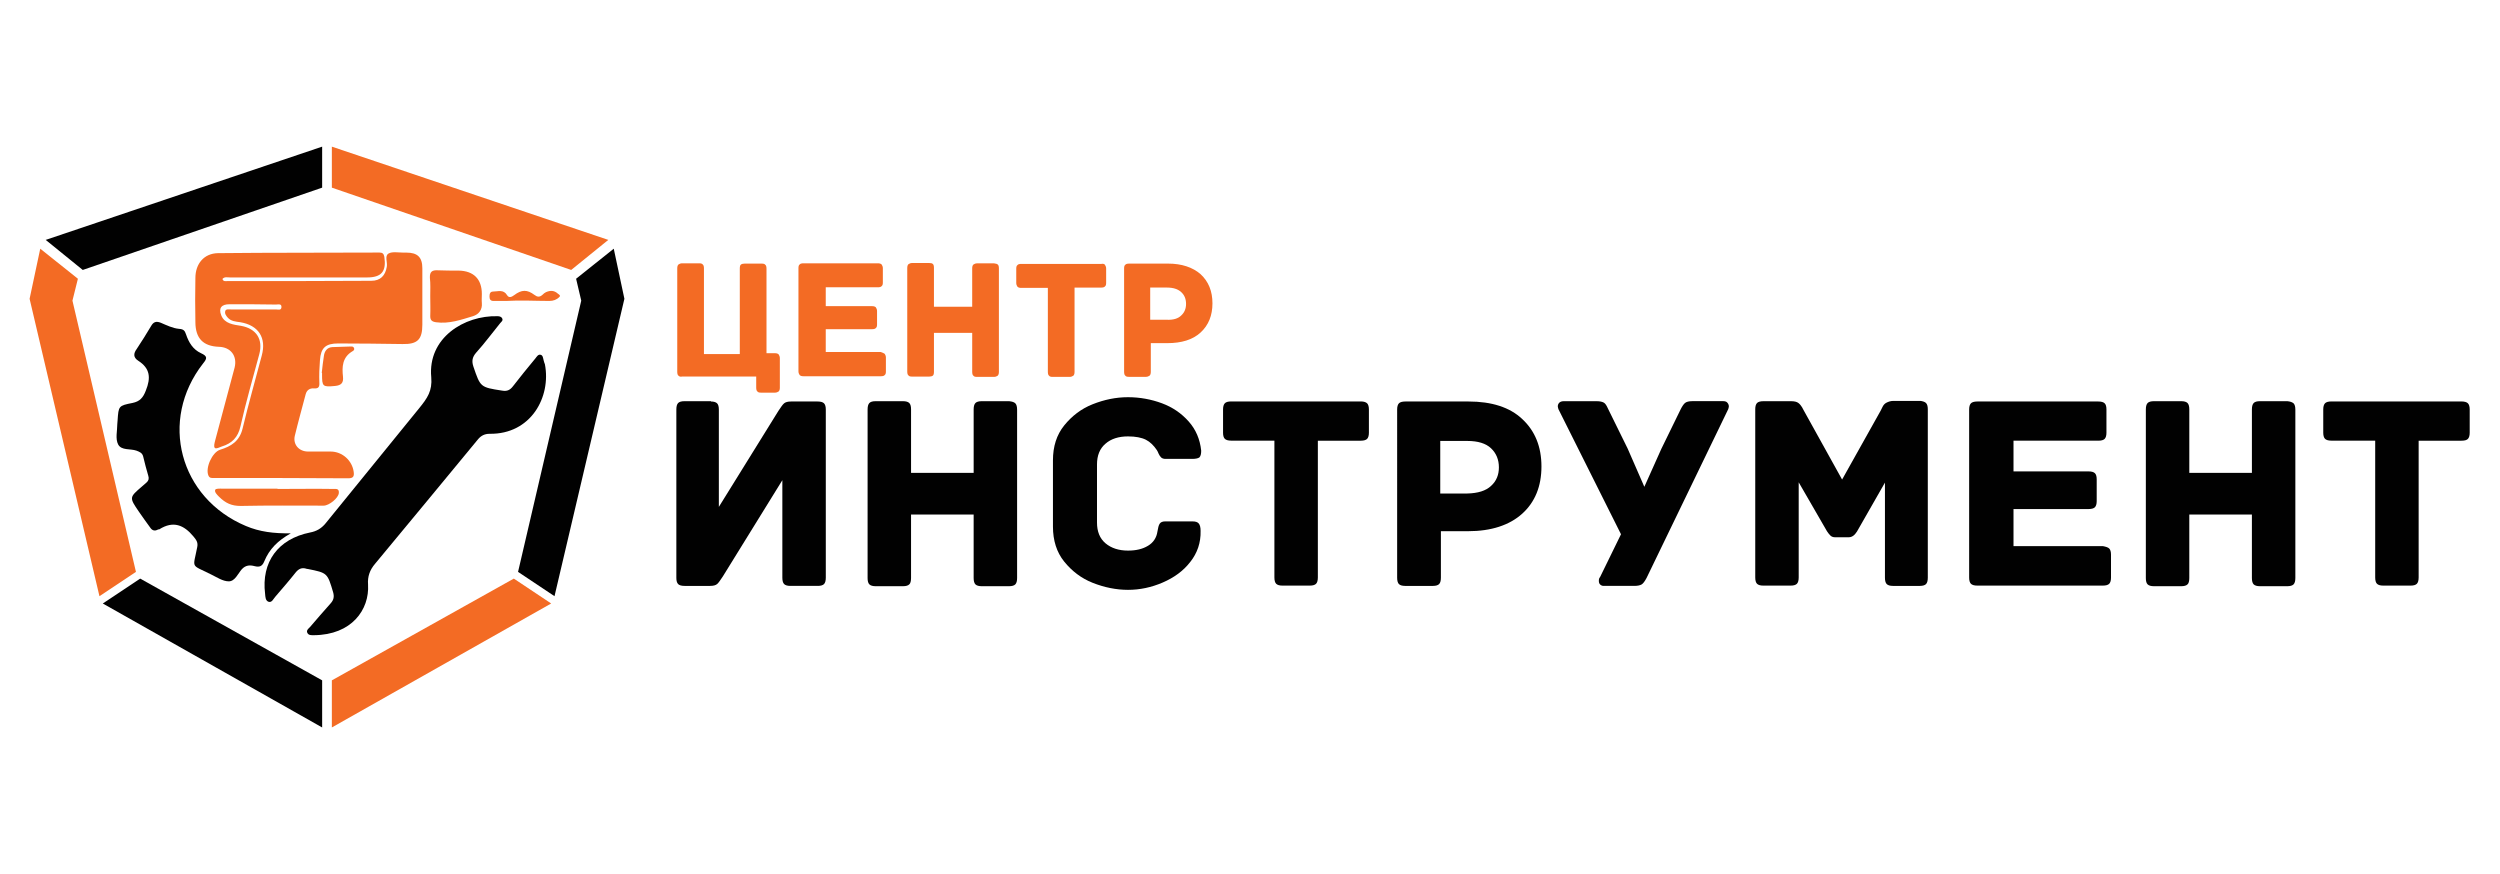<?xml version="1.0" encoding="utf-8"?>
<!-- Generator: Adobe Illustrator 28.2.0, SVG Export Plug-In . SVG Version: 6.00 Build 0)  -->
<svg version="1.1" id="Layer_1" xmlns="http://www.w3.org/2000/svg" xmlns:xlink="http://www.w3.org/1999/xlink" x="0px" y="0px"
	 viewBox="0 0 5000 1749" style="enable-background:new 0 0 5000 1749;" xml:space="preserve">
<style type="text/css">
	.st0{fill:#F36B24;}
	.st1{fill:#010101;}
</style>
<g>
	<g>
		<path class="st0" d="M1356.9,751.3c-1.8-1.2-2.4-4.3-2.4-7.9V536.9c0-3.6,0.6-6.1,2.4-7.9c1.8-1.2,4.3-2.4,7.3-2.4h34
			c3.6,0,6.1,0.6,7.3,2.4c1.8,1.2,2.4,4.3,2.4,7.9v171.3h71.7V536.9c0-3.6,0.6-6.7,2.4-7.9c1.8-1.2,4.3-1.8,7.3-1.8h34
			c3.6,0,6.1,0.6,7.3,2.4c1.8,1.2,2.4,4.3,2.4,7.9v168.9h16.4c3.6,0,6.1,0.6,7.9,2.4c1.2,1.8,2.4,4.3,2.4,7.3V775
			c0,3.6-0.6,6.1-2.4,7.9c-1.8,1.2-4.3,2.4-7.3,2.4h-27.9c-3.6,0-6.1-0.6-7.3-2.4c-1.8-1.2-2.4-4.3-2.4-7.9v-21.9h-148.2
			C1361.1,753.8,1358.7,753.2,1356.9,751.3z"/>
		<path class="st0" d="M1769.4,707.6c1.2,1.8,2.4,4.3,2.4,7.3v27.9c0,3.6-0.6,6.1-2.4,7.3c-1.2,1.8-4.3,2.4-7.9,2.4h-154.3
			c-3.6,0-6.1-0.6-7.9-2.4c-1.2-1.8-2.4-4.3-2.4-7.3V536.3c0-3.6,0.6-6.1,2.4-7.3c1.2-1.8,4.3-2.4,7.9-2.4h148.2
			c3.6,0,6.1,0.6,7.9,2.4c1.2,1.8,2.4,4.3,2.4,7.3v28.6c0,3.6-0.6,6.1-2.4,7.3c-1.2,1.8-4.3,2.4-7.9,2.4h-103.9v37.7h92.3
			c3.6,0,6.1,0.6,7.9,2.4c1.2,1.8,2.4,4.3,2.4,7.3v26.7c0,3.6-0.6,6.1-2.4,7.3c-1.2,1.8-4.3,2.4-7.9,2.4h-92.3V704h110
			C1765.2,705.2,1767.6,706.4,1769.4,707.6z"/>
		<path class="st0" d="M1995.4,529c1.8,1.2,2.4,4.3,2.4,7.9v206.6c0,3.6-0.6,6.1-2.4,7.9c-1.8,1.2-4.3,2.4-7.3,2.4h-34
			c-3.6,0-6.1-0.6-7.3-2.4c-1.8-1.2-2.4-4.3-2.4-7.9v-77.8h-76.5v77.8c0,3.6-0.6,6.7-2.4,7.9s-4.3,1.8-7.3,1.8h-34
			c-3.6,0-6.1-0.6-7.3-2.4c-1.8-1.2-2.4-4.3-2.4-7.9V536.3c0-3.6,0.6-6.1,2.4-7.9c1.8-1.2,4.3-2.4,7.3-2.4h34c3.6,0,6.1,0.6,7.3,1.8
			c1.8,1.2,2.4,4.3,2.4,7.9v77.8h76.5v-76.5c0-3.6,0.6-6.1,2.4-7.9c1.8-1.2,4.3-2.4,7.3-2.4h34
			C1991.8,527.2,1994.2,527.8,1995.4,529z"/>
		<path class="st0" d="M2209.9,529.6c1.2,1.8,2.4,4.3,2.4,7.3v28.6c0,3.6-0.6,6.1-2.4,7.3c-1.2,1.8-4.3,2.4-7.9,2.4h-52.9v168.3
			c0,3.6-0.6,6.1-2.4,7.9c-1.8,1.2-4.3,2.4-7.3,2.4h-34c-3.6,0-6.1-0.6-7.3-2.4c-1.8-1.2-2.4-4.3-2.4-7.9V575.8h-52.9
			c-3.6,0-6.1-0.6-7.9-2.4c-1.2-1.8-2.4-4.3-2.4-7.3v-28.6c0-3.6,0.6-6.1,2.4-7.3c1.2-1.8,4.3-2.4,7.9-2.4h159.8
			C2206.2,527.2,2208.7,527.8,2209.9,529.6z"/>
		<path class="st0" d="M2401.2,548.4c15.8,14.6,23.7,34,23.7,58.3c0,24.3-7.9,43.7-23.7,58.3c-15.8,14.6-38.3,21.3-66.8,21.3h-32.8
			v57.1c0,3.6-0.6,6.1-2.4,7.9c-1.8,1.2-4.3,2.4-7.3,2.4h-34c-3.6,0-6.1-0.6-7.3-2.4c-1.8-1.2-2.4-4.3-2.4-7.9V536.9
			c0-3.6,0.6-6.1,2.4-7.3c1.2-1.8,4.3-2.4,7.9-2.4h77.8C2363,527.2,2385.4,534.5,2401.2,548.4z M2362.4,631c6.7-6.1,9.7-14,9.7-23.1
			c0-9.7-3-17.6-9.7-23.7c-6.7-6.1-15.8-9.1-29.2-9.1h-32.8v64.4h32.8C2346.6,640.2,2356.3,637.1,2362.4,631z"/>
	</g>
	<g>
		<path class="st1" d="M1421.9,803c5.5,0,9.7,1.2,12.2,3.6s3.6,6.7,3.6,12.8v194.4l119.1-192c4.9-7.3,8.5-12.8,11.5-15.2
			c3-2.4,7.3-3.6,14-3.6h52.9c6.1,0,10.3,1.2,12.8,3.6c2.4,2.4,3.6,6.7,3.6,12.2v336.6c0,6.1-1.2,10.3-3.6,12.8
			c-2.4,2.4-6.7,3.6-12.2,3.6h-55.3c-5.5,0-9.7-1.2-12.2-3.6c-2.4-2.4-3.6-6.7-3.6-12.8v-195l-119.1,192.6
			c-4.9,7.3-8.5,12.8-11.5,15.2s-7.3,3.6-14,3.6h-51c-6.1,0-10.3-1.2-12.8-3.6c-2.4-2.4-3.6-6.7-3.6-12.2V818.8
			c0-6.1,1.2-10.3,3.6-12.8c2.4-2.4,6.7-3.6,12.2-3.6h53.5V803z"/>
		<path class="st1" d="M2030.6,806.6c2.4,2.4,3.6,6.7,3.6,12.8V1156c0,6.1-1.2,10.3-3.6,12.8c-2.4,2.4-6.7,3.6-12.2,3.6h-55.3
			c-5.5,0-9.7-1.2-12.2-3.6c-2.4-2.4-3.6-6.7-3.6-12.8v-127h-125.2v127c0,6.1-1.2,10.9-3.6,12.8c-2.4,2.4-6.7,3.6-12.2,3.6h-55.3
			c-5.5,0-9.7-1.2-12.2-3.6s-3.6-6.7-3.6-12.8V818.8c0-6.1,1.2-10.3,3.6-12.8s6.7-3.6,12.2-3.6h55.3c5.5,0,9.7,1.2,12.2,3.6
			s3.6,6.7,3.6,12.8v127h125.2v-127c0-6.1,1.2-10.3,3.6-12.8c2.4-2.4,6.7-3.6,12.2-3.6h55.3C2024,803,2028.2,804.2,2030.6,806.6z"/>
		<path class="st1" d="M2380.6,1123.8c-14,18.2-32.8,31.6-55.3,41.3c-22.5,9.7-45.6,14.6-69.3,14.6s-47.4-4.9-70.5-14
			s-41.9-23.7-57.1-42.5s-22.5-42.5-22.5-69.9V920.8c0-27.9,7.3-51,22.5-69.9c15.2-18.8,34-33.4,57.1-42.5c23.1-9.1,46.2-14,70.5-14
			c23.7,0,46.8,4.3,68,12.2s38.9,20,53.5,36.5c14,15.8,22.5,35.2,24.9,58.3c0,6.7-1.2,10.9-3.6,13.4c-2.4,1.8-7.3,3-14,3h-54.1
			c-3.6,0-6.7-1.2-8.5-3c-1.8-1.8-3.6-4.3-4.9-7.3c-1.2-3-2.4-5.5-3.6-7.3c-6.1-9.1-13.4-16.4-21.9-20.7c-8.5-4.3-20.7-6.7-35.8-6.7
			c-18.8,0-34,4.9-45,14.6c-11.5,9.7-17,23.7-17,41.3v116.6c0,17.6,5.5,31.6,17,41.3s26.7,14.6,45,14.6c15.8,0,29.2-3,40.1-9.7
			c10.3-6.1,17-15.8,18.8-28.6c1.2-7.3,2.4-12.2,4.3-15.2c1.8-3,5.5-4.9,10.9-4.9h54.7c6.1,0,10.3,1.2,12.8,4.3
			c2.4,3,3.6,7.9,3.6,14.6C2401.8,1085.5,2394.6,1106.1,2380.6,1123.8z"/>
		<path class="st1" d="M2734.2,806.6c2.4,2.4,3.6,6.7,3.6,12.2v46.8c0,5.5-1.2,9.7-3.6,12.2c-2.4,2.4-6.7,3.6-12.8,3.6h-85.7v273.4
			c0,6.1-1.2,10.3-3.6,12.8c-2.4,2.4-6.7,3.6-12.2,3.6h-55.3c-5.5,0-9.7-1.2-12.2-3.6c-2.4-2.4-3.6-6.7-3.6-12.8V881.3h-86.3
			c-6.1,0-10.3-1.2-12.8-3.6s-3.6-6.7-3.6-12.2v-46.8c0-5.5,1.2-9.7,3.6-12.2s6.7-3.6,12.8-3.6h260
			C2727.5,803,2731.7,804.2,2734.2,806.6z"/>
		<path class="st1" d="M3044.6,838.2c25.5,23.7,38.3,55.3,38.3,94.8s-12.8,71.1-38.3,94.2c-25.5,23.1-62,35.2-108.7,35.2h-54.1v93
			c0,6.1-1.2,10.3-3.6,12.8c-2.4,2.4-6.7,3.6-12.2,3.6h-55.9c-5.5,0-9.7-1.2-12.2-3.6c-2.4-2.4-3.6-6.7-3.6-12.8V818.8
			c0-5.5,1.2-9.7,3.6-12.2c2.4-2.4,6.7-3.6,12.8-3.6h126.4C2983.2,803,3019.7,814.5,3044.6,838.2z M2982,971.9
			c10.9-9.7,15.8-22.5,15.8-37.1c0-15.8-5.5-28.6-15.8-38.3s-26.1-14.6-47.4-14.6h-54.1v105.1h54.1
			C2955.9,986.5,2971.7,981.6,2982,971.9z"/>
		<path class="st1" d="M3454.7,805.4c1.8,1.8,3,4.9,3,7.3c0,1.2-0.6,3.6-1.2,5.5L3293.1,1156c-3.6,6.7-6.7,10.9-9.7,12.8
			c-3,1.8-7.9,3-14.6,3h-62c-2.4,0-4.9-1.2-6.7-3s-2.4-4.3-2.4-7.3c0-3,0.6-5.5,2.4-7.3l41.9-85.7l-125.2-250.3
			c-0.6-2.4-1.2-4.3-1.2-5.5c0-3,1.2-5.5,3-7.3s4.9-3,8.5-3h66.8c6.1,0,10.9,1.2,14,3c3,1.8,5.5,6.1,7.9,11.5l39.5,80.2l33.4,76.5
			l34-75.9l38.3-78.4c3-6.1,6.1-10.9,9.1-13.4c3-2.4,7.9-3.6,14.6-3.6h62C3449.8,802.4,3452.9,803,3454.7,805.4z"/>
		<path class="st1" d="M3852,806c2.4,2.4,3.6,6.7,3.6,12.2v337.2c0,6.1-1.2,10.3-3.6,12.8c-2.4,2.4-6.7,3.6-12.2,3.6h-54.1
			c-5.5,0-9.7-1.2-12.2-3.6c-2.4-2.4-3.6-6.7-3.6-12.8V965.2l-55.9,97.8c-4.9,7.9-10.3,11.5-16.4,11.5h-27.9c-3.6,0-6.7-1.2-9.1-3.6
			c-2.4-2.4-4.3-4.9-6.7-8.5l-56.5-97.8v190.2c0,6.1-1.2,10.3-3.6,12.8c-2.4,2.4-6.7,3.6-12.2,3.6h-55.3c-5.5,0-9.7-1.2-12.2-3.6
			c-2.4-2.4-3.6-6.7-3.6-12.8V818.2c0-5.5,1.2-9.7,3.6-12.2c2.4-2.4,6.7-3.6,12.8-3.6h55.3c6.7,0,11.5,1.2,14.6,3.6s5.5,5.5,7.3,8.5
			c1.8,3,3,5.5,3.6,6.7l76.5,137.9l77.2-137.9c0.6-1.2,1.8-3.6,3.6-7.3s4.3-6.7,7.9-8.5c3.6-1.8,7.9-3.6,14-3.6h54.1
			C3845.3,802.4,3849.6,803.6,3852,806z"/>
		<path class="st1" d="M4218.4,1097c2.4,2.4,3.6,6.7,3.6,12.2v46.2c0,5.5-1.2,9.7-3.6,12.2c-2.4,2.4-6.7,3.6-12.8,3.6h-250.9
			c-6.1,0-10.3-1.2-12.8-3.6c-2.4-2.4-3.6-6.7-3.6-12.2V818.8c0-5.5,1.2-9.7,3.6-12.2c2.4-2.4,6.7-3.6,12.8-3.6h241.8
			c6.1,0,10.3,1.2,12.8,3.6s3.6,6.7,3.6,12.2v46.8c0,5.5-1.2,9.7-3.6,12.2c-2.4,2.4-6.7,3.6-12.8,3.6H4027v61.4H4177
			c6.1,0,10.3,1.2,12.8,3.6s3.6,6.7,3.6,12.2v43.7c0,5.5-1.2,9.7-3.6,12.2c-2.4,2.4-6.7,3.6-12.8,3.6H4027v74.1h178.6
			C4211.7,1093.4,4215.9,1094.6,4218.4,1097z"/>
		<path class="st1" d="M4587.1,806.6c2.4,2.4,3.6,6.7,3.6,12.8V1156c0,6.1-1.2,10.3-3.6,12.8c-2.4,2.4-6.7,3.6-12.2,3.6h-55.3
			c-5.5,0-9.7-1.2-12.2-3.6c-2.4-2.4-3.6-6.7-3.6-12.8v-127h-125.2v127c0,6.1-1.2,10.9-3.6,12.8c-2.4,2.4-6.7,3.6-12.2,3.6h-55.3
			c-5.5,0-9.7-1.2-12.2-3.6s-3.6-6.7-3.6-12.8V818.8c0-6.1,1.2-10.3,3.6-12.8c2.4-2.4,6.7-3.6,12.2-3.6h55.3c5.5,0,9.7,1.2,12.2,3.6
			c2.4,2.4,3.6,6.7,3.6,12.8v127h125.2v-127c0-6.1,1.2-10.3,3.6-12.8s6.7-3.6,12.2-3.6h55.3C4580.4,803,4584.1,804.2,4587.1,806.6z"
			/>
		<path class="st1" d="M4935.8,806.6c2.4,2.4,3.6,6.7,3.6,12.2v46.8c0,5.5-1.2,9.7-3.6,12.2s-6.7,3.6-12.8,3.6h-85.7v273.4
			c0,6.1-1.2,10.3-3.6,12.8c-2.4,2.4-6.7,3.6-12.2,3.6h-55.3c-5.5,0-9.7-1.2-12.2-3.6c-2.4-2.4-3.6-6.7-3.6-12.8V881.3h-87.5
			c-6.1,0-10.3-1.2-12.8-3.6c-2.4-2.4-3.6-6.7-3.6-12.2v-46.8c0-5.5,1.2-9.7,3.6-12.2c2.4-2.4,6.7-3.6,12.8-3.6h260
			C4929.2,803,4933.4,804.2,4935.8,806.6z"/>
	</g>
	<g>
		<g>
			<path class="st0" d="M437.7,693.6c23.7,0.6,37.1,18.2,31.6,41.3c-12.8,48.6-26.1,97.2-38.9,145.8c-1.2,4.9-3.6,12.8-0.6,15.2
				c2.4,2.4,9.1-1.2,14-3c20-6.1,32.2-18.2,37.1-40.1c10.9-48.6,24.9-96.6,37.7-144.6c7.9-29.8-6.1-51-36.5-56.5
				c-15.2-2.4-32.8-4.3-39.5-20.7c-6.1-15.2,0.6-22.5,16.4-22.5c31,0,62,0,93,0.6c4.3,0,11.5-2.4,10.9,5.5
				c-0.6,6.7-6.7,4.3-10.9,4.3c-29.8,0-59.5,0-89.9,0c-4.3,0-10.3-1.2-11.5,3c-1.8,5.5,1.8,9.7,4.9,13.4c6.7,7.3,15.8,7.9,24.9,9.1
				c36.5,6.1,52.9,31,43.1,66.8c-12.8,48.6-26.7,97.2-38.3,145.8c-6.1,25.5-23.1,35.8-45,42.5c-15.8,4.9-30.4,37.1-23.1,52.2
				c2.4,4.9,6.7,4.3,10.3,4.3c89.9,0,179.2,0,269.1,0.6c9.7,0,12.2-3.6,10.9-12.8c-3-22.5-22.5-40.7-46.2-40.7c-15.2,0-29.8,0-45,0
				c-18.2,0-30.4-14-26.7-31c6.7-27.9,14.6-55.9,21.9-83.8c2.4-8.5,8.5-12.2,17-11.5c8.5,0.6,10.9-3,10.3-11.5
				c-0.6-15.2,0-29.8,1.2-45c1.8-24.9,11.5-33.4,36.5-33.4c43.1,0,85.7,0.6,128.8,1.2c29.8,0.6,39.5-9.1,39.5-38.9
				c0-37.7,0-74.7,0-112.4c0-22.5-9.7-31.6-32.2-31.6c-1.8,0-4.3,0-6.1,0c-9.7,0-21.9-2.4-29.2,1.8c-8.5,4.9-1.8,17.6-3.6,26.7
				c-3,17.6-12.8,27.9-31,27.9c-96,0.6-192.6,0.6-288.6,0.6c-3,0-7.3,1.2-9.1-4.3c4.3-4.9,9.7-3,15.2-3c91.1,0,182.3,0,274,0
				c29.2,0,38.9-12.2,34.6-41.3c-1.2-6.1-3.6-8.5-9.7-8.5c-107.5,0.6-215.7,0-323.2,1.2c-27.9,0.6-45,21.3-45,49.8
				c-0.6,29.2-0.6,58.9,0,88.1C390.9,677.2,406.7,692.4,437.7,693.6z"/>
			<path class="st1" d="M1087.2,720.4c-1.2-4.3-1.2-9.7-6.1-10.9c-4.9-1.2-7.9,4.3-10.3,7.3c-15.2,18.2-30.4,37.1-45,55.9
				c-6.1,7.9-12.2,10.3-21.9,8.5c-43.1-6.7-43.1-6.7-57.1-48c-3.6-10.9-2.4-18.8,5.5-27.9c17-18.8,32.2-39.5,48-58.9
				c1.8-2.4,6.1-4.9,4.3-9.1s-6.1-4.9-9.7-4.9c-66.2-1.8-139.7,43.1-132.4,122.1c2.4,27.3-7.9,41.9-23.7,61.4
				c-62.6,77.2-125.2,153.7-187.7,230.9c-8.5,10.3-18.2,15.8-31,18.2c-63.8,12.8-97.8,58.9-89.9,122.7c0.6,6.1,0.6,13.4,6.7,15.8
				c6.7,2.4,9.7-5.5,13.4-9.7c14-16.4,27.9-32.2,41.3-49.2c6.1-7.3,12.2-9.7,20.7-7.3c1.2,0.6,1.8,0.6,3,0.6
				c39.5,7.9,39.5,7.9,51,46.8c2.4,8.5,1.2,15.2-4.9,21.9c-14,15.8-27.9,31.6-41.3,47.4c-3,3-7.9,6.7-5.5,11.5
				c2.4,5.5,8.5,4.9,13.4,4.9c75.3-0.6,111.2-51,108.1-101.5c-1.2-15.8,3.6-29.2,14-41.3c68.7-82.6,137.3-165.9,206-249.1
				c6.1-7.3,13.4-10.9,23.1-10.9c82.6,1.2,123.3-73.5,110.6-139.1C1089,726.4,1087.8,723.4,1087.2,720.4z"/>
			<path class="st1" d="M581.7,1066.6c-34,0.6-62.6-3-89.9-14.6c-133-55.9-174.4-211.4-85.7-325c8.5-10.3,9.1-14.6-4.3-20.7
				c-15.8-7.3-24.3-21.3-29.8-37.7c-2.4-7.3-4.9-10.3-14-10.9c-12.8-1.2-24.9-7.3-36.5-12.2c-9.1-3.6-14.6-1.8-19.4,6.7
				c-9.1,15.2-18.8,31-28.6,45.6c-6.7,9.1-7.3,17,3,23.7c23.7,15.2,25.5,34,15.2,59.5c-5.5,14.6-12.2,21.9-26.7,24.9
				c-27.9,5.5-27.9,6.1-29.8,34.6c0,2.4-0.6,4.9-0.6,7.3c0,14-4.3,29.8,1.8,41.3c6.7,12.2,24.3,7.9,36.5,12.2
				c6.1,2.4,11.5,4.3,13.4,11.5c3,13.4,6.7,26.1,10.3,38.9c1.8,5.5,0.6,9.7-3.6,13.4c-3,2.4-6.1,5.5-9.1,7.9
				c-25.5,21.9-25.5,21.9-6.1,50.4c7.3,10.9,15.2,21.3,22.5,31.6c3.6,5.5,8.5,7.9,15.2,4.3c0.6-0.6,1.8-0.6,3-0.6
				c27.9-17.6,49.2-9.1,68.7,14.6c5.5,6.7,9.1,11.5,7.3,20.7c-8.5,44.3-14,34,27.3,54.7c11.5,5.5,23.7,14,35.8,14
				c12.2,0,18.2-15.2,26.1-24.3c7.9-8.5,16.4-8.5,25.5-6.1c9.7,2.4,15.2,0.6,19.4-9.7C538.6,1098.2,555.6,1081.2,581.7,1066.6z"/>
			<path class="st0" d="M860.5,592.2L860.5,592.2c0,13.4,0.6,26.7,0,40.1c0,7.9,3,10.9,11.5,12.2c26.1,3.6,49.8-4.9,74.1-12.2
				c11.5-3.6,18.8-12.8,17.6-26.1c-0.6-6.1,0-12.2,0-18.2c0-29.8-16.4-46.2-46.2-46.8c-14,0-27.9,0-41.9-0.6
				c-10.9-0.6-16.4,2.4-15.8,15.2C861.2,567.9,860.5,580,860.5,592.2z"/>
			<path class="st0" d="M668.6,977.9c-37.7-0.6-75.9,0-113.6,0v-0.6c-37.1,0-73.5,0-110.6,0c-4.9,0-12.8-0.6-14,2.4
				c-1.8,4.3,3.6,9.7,7.3,13.4c13.4,13.4,25.5,18.8,43.7,18.8c55.3-1.2,110.6-0.6,165.9-0.6c10.9,0,29.8-15.2,30.4-25.5
				C678.3,977.3,672.8,977.9,668.6,977.9z"/>
			<path class="st0" d="M705.6,702.1c2.4-1.2,3.6-3.6,2.4-6.1c-1.2-3-3.6-3-6.1-3c-12.2,0.6-24.9,0.6-37.1,1.2
				c-10.9,0.6-15.8,8.5-17,17.6c-1.8,10.9-3,22.5-4.3,34h0.6c0,1.2,0,1.8,0,3c0,24.3,1.2,25.5,26.1,23.1c12.2-1.2,17-6.1,15.8-18.2
				C683.8,733.7,684.4,714.3,705.6,702.1z"/>
			<path class="st0" d="M1115.7,587.3c-7.3-6.7-15.2-6.7-23.7-3c-2.4,1.2-4.9,3-7.3,5.5c-5.5,4.9-10.3,4.3-15.8,0
				c-14.6-10.9-25.5-10.9-40.7,0.6c-4.9,3.6-10.3,6.1-14,0c-7.3-12.2-18.2-7.3-27.9-7.3c-6.7,0-7.3,5.5-7.3,10.3
				c0,5.5,2.4,8.5,7.9,8.5c8.5,0,17,0,25.5,0c28.6-1.8,57.7,0,86.3,0c7.9,0,14.6-2.4,20-7.9C1121.8,591,1118.1,589.1,1115.7,587.3z"
				/>
		</g>
		<g>
			<g>
				<polygon class="st1" points="91.4,479.8 644.3,293.3 644.3,375.3 165.5,539.9 				"/>
				<polygon class="st0" points="80.5,497.4 59.2,597.6 198.9,1192.4 271.9,1143.8 144.9,601.3 155.8,557.5 				"/>
			</g>
			<g>
				<polygon class="st0" points="1216.6,479.8 663.7,293.3 663.7,375.3 1142.4,539.9 				"/>
				<polygon class="st1" points="1227.5,497.4 1248.8,597.6 1109,1192.4 1036.1,1143.8 1162.5,601.3 1152.2,557.5 				"/>
			</g>
			<g>
				<polygon class="st1" points="280.4,1157.2 205.6,1207 644.3,1454.9 644.3,1360.7 				"/>
				<polygon class="st0" points="1102.3,1207 1027.6,1157.2 663.7,1360.7 663.7,1454.9 				"/>
			</g>
		</g>
	</g>
</g>
</svg>
